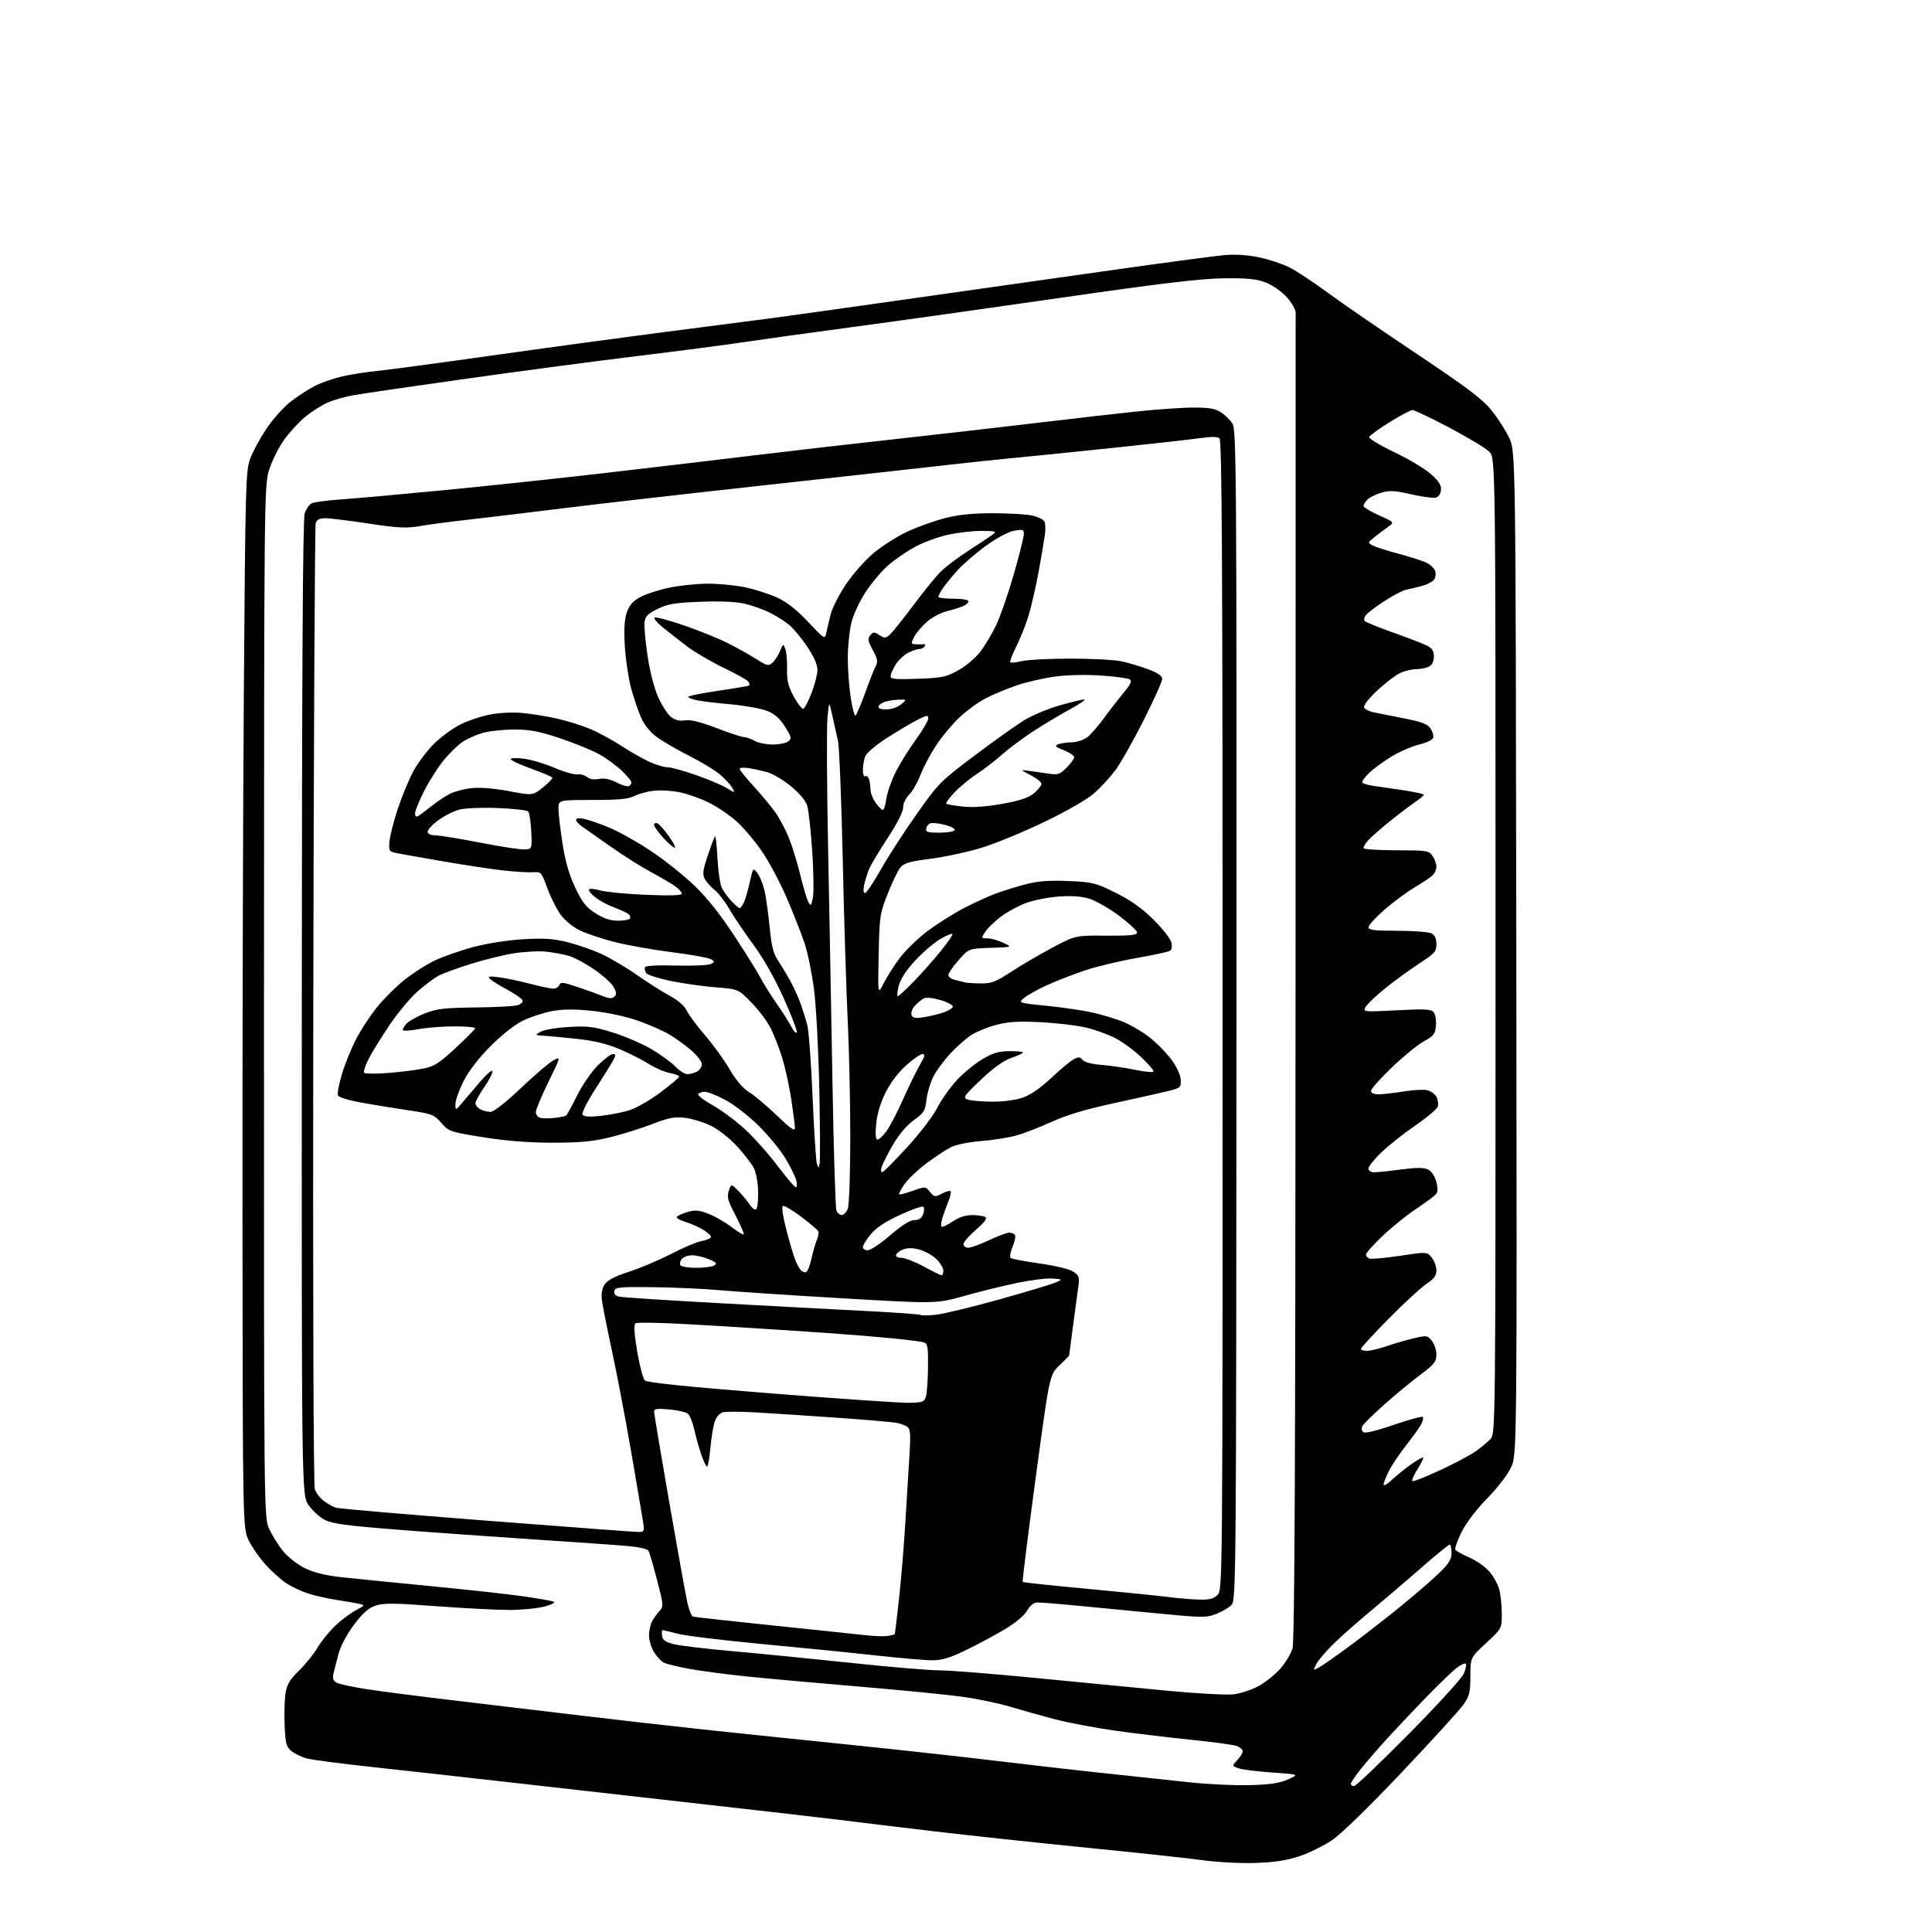 <?xml version="1.0" encoding="UTF-8" standalone="no"?>
<svg 
  version="1.1" 
  xmlns="http://www.w3.org/2000/svg" 
  xmlns:xlink="http://www.w3.org/1999/xlink" 
  xmlns:svg="http://www.w3.org/2000/svg"
  xmlns:rdf="http://www.w3.org/1999/02/22-rdf-syntax-ns#"
  xmlns:cc="http://creativecommons.org/ns#"
  xmlns:dc="http://purl.org/dc/elements/1.1/"
  viewBox="0 0 768 768"
  width="768"
  height="768"
>
<style>svg {background-color: white; }</style>"
<path stroke="none" fill="black" fill-rule="evenodd" d="M499.00,740.55C493.23,740.74 484.00,740.27 478.50,739.51C473.00,738.74 452.30,736.51 432.50,734.54C412.70,732.57 385.02,729.60 371.00,727.94C356.98,726.27 340.10,724.24 333.50,723.41C326.90,722.59 303.73,719.92 282.00,717.48C260.27,715.05 226.53,711.23 207.00,709.00C187.47,706.78 161.15,703.84 148.50,702.48C135.85,701.12 123.85,699.54 121.83,698.98C119.81,698.41 117.12,697.11 115.84,696.07C113.83,694.45 113.47,693.12 113.15,686.06C112.95,681.58 113.10,675.85 113.48,673.31C114.03,669.60 115.08,667.81 118.86,664.10C121.44,661.57 124.75,657.48 126.20,655.00C127.65,652.52 130.79,648.63 133.17,646.35C135.55,644.06 139.25,641.27 141.39,640.15C145.05,638.22 145.14,638.08 142.89,637.56C141.57,637.26 137.44,636.55 133.71,635.98C129.97,635.41 124.83,634.24 122.28,633.37C119.73,632.51 116.04,630.78 114.07,629.54C112.11,628.29 108.45,625.07 105.95,622.39C103.45,619.70 100.30,615.25 98.95,612.50C96.50,607.50 96.50,607.50 96.39,487.00C96.33,420.73 96.57,326.23 96.92,277.00C97.51,193.70 97.69,187.15 99.39,182.50C100.39,179.75 103.25,174.43 105.74,170.67C108.22,166.92 112.54,162.04 115.32,159.84C118.10,157.64 122.54,154.75 125.18,153.41C127.82,152.07 132.80,150.35 136.24,149.58C139.68,148.81 145.65,147.88 149.50,147.51C153.35,147.14 173.82,144.39 195.00,141.40C216.18,138.41 247.68,134.13 265.00,131.89C282.32,129.64 301.00,127.22 306.50,126.51C312.00,125.79 334.05,122.71 355.50,119.65C376.95,116.60 413.62,111.39 437.00,108.08C460.38,104.76 482.65,101.78 486.50,101.43C491.17,101.02 495.87,101.32 500.63,102.33C504.55,103.16 509.95,104.96 512.63,106.32C515.31,107.68 522.23,112.26 528.00,116.50C533.77,120.73 549.68,131.66 563.34,140.77C582.87,153.81 589.15,158.54 592.74,162.92C595.25,165.99 598.47,170.97 599.90,174.00C602.50,179.50 602.50,179.50 602.76,378.89C603.02,578.28 603.02,578.28 600.62,583.39C599.26,586.27 595.14,591.62 591.17,595.65C587.00,599.88 582.87,605.30 581.03,608.94C579.33,612.32 578.20,615.51 578.52,616.04C578.85,616.56 581.34,617.95 584.06,619.12C586.79,620.29 590.34,622.76 591.95,624.60C593.57,626.44 595.36,629.65 595.94,631.72C596.52,633.80 596.99,638.17 596.99,641.44C597.00,647.37 597.00,647.37 590.75,653.15C584.50,658.94 584.50,658.94 584.50,666.30C584.50,672.71 584.14,674.17 581.76,677.58C580.25,679.74 569.22,691.85 557.24,704.50C544.09,718.39 533.09,729.10 529.47,731.53C526.17,733.75 520.33,736.61 516.49,737.89C511.44,739.56 506.58,740.31 499.00,740.55zM496.50,709.62C504.91,709.41 508.56,708.87 512.00,707.34C516.50,705.34 516.50,705.34 505.62,704.59C499.63,704.18 493.60,703.42 492.22,702.89C489.71,701.94 489.71,701.94 491.85,699.65C493.03,698.40 494.00,696.83 494.00,696.16C494.00,695.50 492.96,694.56 491.69,694.07C490.42,693.59 482.21,692.47 473.44,691.58C464.67,690.69 450.98,689.04 443.00,687.92C435.02,686.79 424.23,684.74 419.00,683.35C413.77,681.96 405.89,679.75 401.47,678.42C397.05,677.10 388.64,675.34 382.77,674.51C376.90,673.69 358.69,671.89 342.30,670.51C325.91,669.13 305.75,667.32 297.50,666.48C289.25,665.64 278.70,664.26 274.06,663.41C269.41,662.56 264.78,661.41 263.75,660.87C262.73,660.32 261.02,658.44 259.95,656.69C258.88,654.93 258.01,652.01 258.00,650.18C258.00,648.36 258.51,645.89 259.12,644.68C259.74,643.48 261.07,641.60 262.07,640.49C263.84,638.54 263.81,638.17 261.17,627.99C259.67,622.22 258.13,617.00 257.74,616.38C257.36,615.77 254.00,614.98 250.27,614.63C246.55,614.28 229.55,613.08 212.50,611.96C195.45,610.84 170.54,609.06 157.14,608.00C137.96,606.49 132.01,605.68 129.14,604.20C127.14,603.17 124.24,600.54 122.70,598.36C119.90,594.40 119.90,594.40 119.97,400.78C120.02,264.64 120.37,206.25 121.13,204.06C121.72,202.35 122.95,200.57 123.86,200.09C124.76,199.61 130.00,198.90 135.50,198.53C141.00,198.15 159.22,196.52 176.00,194.90C192.78,193.28 222.03,190.17 241.00,187.97C259.98,185.78 286.52,182.63 300.00,180.99C313.48,179.35 338.68,176.44 356.00,174.54C373.32,172.63 398.75,169.72 412.50,168.07C426.25,166.42 444.12,164.38 452.22,163.54C460.32,162.69 470.44,162.00 474.72,162.01C480.66,162.01 483.18,162.46 485.36,163.90C486.93,164.93 488.98,166.94 489.91,168.36C491.49,170.77 491.60,186.58 491.51,403.41C491.42,627.23 491.35,635.96 489.59,637.91C488.58,639.02 485.81,640.67 483.44,641.58C479.39,643.12 477.84,643.10 457.81,641.13C446.09,639.98 431.58,638.58 425.58,638.02C419.57,637.46 413.65,637.00 412.43,637.00C410.97,637.00 409.53,638.14 408.25,640.29C407.08,642.29 403.52,645.24 399.23,647.79C395.34,650.10 388.43,653.80 383.88,656.00C377.56,659.06 374.41,660.00 370.55,659.99C367.77,659.99 357.62,659.11 348.00,658.04C338.38,656.98 318.03,654.94 302.80,653.51C287.56,652.08 272.58,650.26 269.50,649.46C266.42,648.66 263.67,648.00 263.38,648.00C263.10,648.00 263.00,649.01 263.18,650.25C263.43,651.99 264.51,652.75 268.00,653.61C270.48,654.22 281.05,655.47 291.50,656.40C301.95,657.32 323.07,659.41 338.43,661.04C353.79,662.67 369.62,664.00 373.61,664.00C377.60,664.00 394.73,665.36 411.68,667.02C428.63,668.68 452.18,670.97 464.00,672.09C475.97,673.24 487.71,673.86 490.49,673.51C493.23,673.16 497.66,671.68 500.34,670.22C503.02,668.76 506.88,665.67 508.93,663.34C510.97,661.02 513.16,657.40 513.79,655.31C514.63,652.50 514.95,582.29 515.00,389.00C515.05,244.62 515.06,125.49 515.04,124.25C515.02,123.02 513.40,120.23 511.44,118.06C509.45,115.86 505.80,113.32 503.19,112.31C499.51,110.89 495.91,110.53 486.50,110.63C477.37,110.73 461.96,112.57 422.00,118.33C393.12,122.50 355.77,127.75 339.00,129.99C322.23,132.24 302.65,134.96 295.50,136.03C288.35,137.11 269.45,139.58 253.50,141.51C237.55,143.45 206.95,147.51 185.50,150.53C164.05,153.55 143.80,156.51 140.50,157.10C137.20,157.68 132.57,159.01 130.22,160.04C127.87,161.07 123.90,163.59 121.40,165.64C118.90,167.69 115.07,171.84 112.91,174.87C110.74,177.90 108.07,183.28 106.97,186.82C105.01,193.17 104.98,196.46 104.94,398.13C104.91,603.00 104.91,603.00 106.97,607.67C108.11,610.24 110.61,614.26 112.53,616.60C114.50,619.00 118.31,621.98 121.26,623.41C124.84,625.14 129.52,626.28 136.00,626.99C141.22,627.56 157.20,629.15 171.50,630.54C185.80,631.92 202.22,633.73 208.00,634.56C213.78,635.39 219.18,636.34 220.00,636.66C220.91,637.02 219.53,637.79 216.50,638.61C213.75,639.35 207.45,639.97 202.50,639.98C197.55,639.99 184.45,639.31 173.38,638.48C156.92,637.24 152.56,637.20 149.39,638.23C146.52,639.18 144.31,641.11 140.78,645.78C138.00,649.46 135.44,654.23 134.61,657.28C133.82,660.15 132.91,663.72 132.58,665.21C132.13,667.23 132.46,668.17 133.84,668.92C134.87,669.46 140.16,670.60 145.60,671.45C151.05,672.30 166.75,674.32 180.50,675.95C194.25,677.58 216.75,680.26 230.50,681.91C244.25,683.56 266.30,686.07 279.50,687.49C292.70,688.90 318.80,691.62 337.50,693.53C356.20,695.44 382.52,698.34 396.00,699.97C409.48,701.60 429.27,703.86 440.00,704.98C450.73,706.11 465.35,707.67 472.50,708.46C479.65,709.25 490.45,709.77 496.50,709.62zM538.25,710.01C538.94,710.02 548.74,700.68 560.04,689.26C571.48,677.69 581.17,667.05 581.92,665.22C582.66,663.41 583.01,661.68 582.69,661.36C582.37,661.04 580.85,661.70 579.31,662.83C577.76,663.95 572.63,668.84 567.90,673.69C563.17,678.53 556.01,686.09 551.99,690.48C547.97,694.87 542.95,700.65 540.84,703.32C538.73,705.99 537.00,708.59 537.00,709.09C537.00,709.59 537.56,710.01 538.25,710.01zM524.19,662.91C525.46,662.24 530.77,658.54 536.00,654.69C541.23,650.84 550.23,643.86 556.00,639.19C561.77,634.51 568.86,628.41 571.75,625.63C575.99,621.54 577.00,619.94 577.00,617.28C577.00,615.48 576.66,614.00 576.25,614.00C575.84,614.00 570.55,618.34 564.50,623.64C558.45,628.93 549.67,636.42 545.00,640.29C540.33,644.15 533.88,649.82 530.67,652.90C527.47,655.98 524.18,659.77 523.36,661.32C521.89,664.11 521.90,664.12 524.19,662.91zM353.00,650.30C354.37,650.05 355.57,649.76 355.66,649.67C355.76,649.58 356.53,643.20 357.38,635.50C358.24,627.80 359.40,613.62 359.96,604.00C360.53,594.38 361.25,582.42 361.58,577.44C362.02,570.54 361.84,568.12 360.83,567.30C360.10,566.71 358.15,565.96 356.50,565.63C354.85,565.29 344.05,564.36 332.50,563.56C320.95,562.75 306.49,561.80 300.36,561.45C294.23,561.09 288.31,561.09 287.19,561.44C286.08,561.79 284.70,563.43 284.12,565.08C283.55,566.73 282.77,571.44 282.40,575.54C282.03,579.64 281.43,583.00 281.06,583.00C280.69,583.00 279.67,580.86 278.77,578.25C277.88,575.64 276.63,571.16 275.99,568.30C275.35,565.44 274.21,562.59 273.45,561.96C272.69,561.33 269.36,560.57 266.04,560.27C261.29,559.84 260.00,560.02 260.00,561.11C260.01,561.88 262.71,578.02 266.01,597.00C269.32,615.98 272.55,633.91 273.19,636.85C273.84,639.79 274.84,642.38 275.43,642.59C276.02,642.81 290.00,644.37 306.50,646.07C323.00,647.78 339.65,649.53 343.50,649.97C347.35,650.41 351.62,650.56 353.00,650.30zM476.75,635.87C480.78,635.97 482.46,635.54 484.00,634.00C485.99,632.01 486.00,630.67 486.00,403.62C486.00,222.12 485.74,175.04 484.75,174.24C483.94,173.58 481.37,173.54 477.50,174.11C474.20,174.59 458.68,176.34 443.00,177.98C427.32,179.63 409.55,181.43 403.50,181.99C397.45,182.55 384.62,183.91 375.00,185.01C365.38,186.11 332.75,189.73 302.50,193.05C272.25,196.37 236.93,200.41 224.00,202.03C211.07,203.64 194.43,205.64 187.00,206.48C179.57,207.31 170.57,208.50 167.00,209.11C161.50,210.06 158.35,209.91 146.50,208.11C138.80,206.95 131.07,206.00 129.32,206.00C127.00,206.00 125.96,206.55 125.49,208.02C125.14,209.14 124.71,295.39 124.54,399.71C124.35,514.60 124.60,590.41 125.16,592.03C125.67,593.49 127.31,595.60 128.81,596.70C130.31,597.81 132.44,599.01 133.55,599.36C134.65,599.71 161.64,602.02 193.53,604.49C225.41,606.97 252.56,608.99 253.86,609.00C255.95,609.00 256.17,608.63 255.75,605.75C255.49,603.96 253.38,591.48 251.06,578.00C248.74,564.52 245.23,546.08 243.27,537.00C241.31,527.92 239.50,518.81 239.24,516.74C238.95,514.32 239.35,512.11 240.36,510.57C241.45,508.91 244.40,507.37 249.93,505.58C254.33,504.16 261.86,500.97 266.65,498.51C271.44,496.04 276.86,493.74 278.69,493.40C280.52,493.05 282.26,492.38 282.56,491.90C282.86,491.42 281.61,490.12 279.80,489.00C277.98,487.88 274.81,486.45 272.75,485.83C270.69,485.20 269.00,484.32 269.00,483.88C269.00,483.44 270.79,482.55 272.97,481.89C276.31,480.89 277.65,480.98 281.53,482.46C284.06,483.42 288.17,485.77 290.66,487.68C293.16,489.58 295.40,490.94 295.64,490.69C295.88,490.45 294.43,487.10 292.42,483.24C289.33,477.32 288.90,475.79 289.71,473.37C290.66,470.51 290.66,470.51 293.59,473.50C295.20,475.15 297.25,477.62 298.15,479.00C299.05,480.38 300.17,481.12 300.64,480.67C301.11,480.21 301.44,477.03 301.37,473.60C301.30,470.12 300.54,466.01 299.66,464.30C298.79,462.62 295.78,458.73 292.98,455.67C290.06,452.48 285.63,448.99 282.63,447.52C279.74,446.11 275.10,444.68 272.32,444.35C268.13,443.86 265.86,444.29 259.09,446.91C254.59,448.64 247.00,451.00 242.21,452.16C235.48,453.78 230.32,454.25 219.50,454.24C210.01,454.23 201.15,453.53 192.00,452.06C178.90,449.96 178.41,449.79 175.44,446.37C172.58,443.09 171.74,442.75 162.94,441.45C157.75,440.69 149.30,439.31 144.17,438.40C138.53,437.39 134.63,436.20 134.32,435.38C134.03,434.64 134.78,430.76 135.99,426.76C137.20,422.77 139.74,416.52 141.65,412.88C143.55,409.25 147.23,403.63 149.83,400.41C152.42,397.19 157.24,392.38 160.52,389.72C163.81,387.07 169.20,383.58 172.50,381.97C175.80,380.36 182.78,377.90 188.00,376.50C193.64,375.00 201.77,373.72 208.00,373.36C216.23,372.88 220.01,373.13 225.50,374.50C229.35,375.46 235.35,377.53 238.83,379.10C242.32,380.67 248.70,384.43 253.03,387.46C257.35,390.49 263.28,394.25 266.19,395.82C269.56,397.63 272.05,399.80 273.00,401.77C273.82,403.47 277.09,407.87 280.26,411.53C283.43,415.20 287.82,421.26 290.01,425.01C292.61,429.47 295.29,432.62 297.74,434.11C299.81,435.37 304.76,439.53 308.75,443.36C314.13,448.54 316.00,449.84 315.99,448.42C315.99,447.36 315.34,442.23 314.55,437.00C313.76,431.77 312.13,424.35 310.94,420.50C309.75,416.65 307.67,411.33 306.33,408.67C304.98,406.01 301.55,401.44 298.69,398.51C293.50,393.19 293.50,393.19 284.50,392.48C279.55,392.09 271.49,390.95 266.59,389.94C261.69,388.93 257.31,387.52 256.86,386.80C256.40,386.09 256.18,385.05 256.37,384.50C256.57,383.88 261.34,383.62 268.81,383.82C275.47,384.00 281.69,383.71 282.62,383.19C284.19,382.31 284.17,382.16 282.41,381.23C281.36,380.67 274.43,379.44 267.00,378.50C259.57,377.56 249.36,375.74 244.29,374.46C239.23,373.18 232.93,371.06 230.29,369.75C227.50,368.35 224.33,365.69 222.69,363.37C221.15,361.17 218.82,356.48 217.53,352.94C215.24,346.67 215.09,346.51 211.84,346.73C210.00,346.86 204.68,346.54 200.00,346.01C195.32,345.48 184.75,343.89 176.50,342.46C168.25,341.04 159.93,339.56 158.00,339.19C154.63,338.52 154.51,338.36 154.83,334.50C155.00,332.30 156.49,326.47 158.12,321.55C159.76,316.63 162.49,309.98 164.19,306.79C165.90,303.59 169.51,298.72 172.23,295.96C174.94,293.20 179.75,289.64 182.90,288.05C186.06,286.46 191.53,284.62 195.07,283.98C198.77,283.30 204.26,283.07 208.00,283.45C211.57,283.81 217.65,284.80 221.50,285.67C225.35,286.53 231.18,288.35 234.45,289.71C237.73,291.08 243.35,294.12 246.95,296.46C250.55,298.81 255.61,301.69 258.20,302.87C260.78,304.04 264.00,305.00 265.37,305.00C266.73,305.00 271.81,306.39 276.67,308.10C281.53,309.80 287.02,312.12 288.87,313.25C292.21,315.30 292.23,315.30 291.16,313.29C290.56,312.18 288.46,309.85 286.48,308.12C284.51,306.38 278.98,302.99 274.20,300.58C269.41,298.17 263.56,294.78 261.19,293.05C258.43,291.03 256.15,288.23 254.82,285.20C253.68,282.62 251.90,277.36 250.86,273.53C249.83,269.70 248.72,262.28 248.39,257.03C247.98,250.30 248.20,246.33 249.15,243.52C250.15,240.57 251.53,238.97 254.50,237.35C256.70,236.14 261.97,234.45 266.21,233.58C270.45,232.71 277.42,232.01 281.71,232.02C285.99,232.03 292.58,232.69 296.33,233.48C300.09,234.28 305.72,236.09 308.83,237.50C312.77,239.29 316.55,242.25 321.20,247.18C327.89,254.27 327.89,254.27 328.50,251.39C328.84,249.80 329.62,246.50 330.24,244.06C330.86,241.62 333.58,236.31 336.29,232.26C339.00,228.21 343.98,222.59 347.36,219.77C350.74,216.96 356.79,213.13 360.80,211.27C364.82,209.41 371.53,207.02 375.71,205.95C381.14,204.56 386.63,204.01 394.91,204.02C401.28,204.04 408.25,204.45 410.40,204.95C412.54,205.45 414.66,206.45 415.11,207.18C415.57,207.90 415.69,210.30 415.38,212.50C415.07,214.70 413.94,221.36 412.86,227.30C411.79,233.23 409.98,241.11 408.84,244.80C407.70,248.48 405.49,254.03 403.93,257.13C402.37,260.23 401.32,262.99 401.60,263.26C401.87,263.54 403.99,263.33 406.30,262.79C408.61,262.25 417.25,261.81 425.50,261.81C433.75,261.81 442.77,262.27 445.53,262.83C448.30,263.40 453.14,264.83 456.28,266.00C460.26,267.49 462.00,268.68 462.00,269.90C462.00,270.87 458.69,278.23 454.64,286.25C450.59,294.28 445.61,303.12 443.58,305.90C441.54,308.67 437.76,312.82 435.19,315.12C432.32,317.68 424.67,322.12 415.50,326.56C407.25,330.55 396.00,335.20 390.49,336.91C384.98,338.61 375.80,340.61 370.07,341.35C361.53,342.45 359.35,343.09 357.89,344.89C356.91,346.09 354.65,350.77 352.87,355.29C349.76,363.14 349.60,364.20 349.28,379.50C348.94,395.50 348.94,395.50 351.29,390.83C352.59,388.26 355.50,383.70 357.76,380.70C360.02,377.71 364.94,372.95 368.69,370.13C372.43,367.31 378.88,363.24 383.00,361.08C387.12,358.92 392.98,356.25 396.00,355.14C399.02,354.03 404.43,352.37 408.00,351.45C412.76,350.23 417.24,349.91 424.75,350.23C434.35,350.64 435.53,350.94 443.46,354.87C449.40,357.81 453.87,360.98 458.43,365.47C462.00,368.99 465.23,373.07 465.60,374.54C466.02,376.23 465.82,377.49 465.04,377.97C464.37,378.39 458.32,379.69 451.59,380.87C444.87,382.04 435.57,384.29 430.93,385.87C426.30,387.44 419.57,390.07 416.00,391.71C412.43,393.36 408.42,395.60 407.09,396.69C404.68,398.67 404.68,398.67 416.38,399.86C422.81,400.51 431.00,401.73 434.58,402.56C438.16,403.39 443.43,404.99 446.29,406.11C449.16,407.24 453.87,409.98 456.76,412.21C459.65,414.44 463.64,418.46 465.62,421.16C467.78,424.10 469.27,427.33 469.36,429.25C469.49,432.27 469.25,432.50 464.50,433.68C461.75,434.36 452.10,436.52 443.06,438.48C431.63,440.95 424.00,443.23 418.06,445.94C413.35,448.09 407.02,450.54 404.00,451.38C400.98,452.22 394.68,453.21 390.00,453.58C385.13,453.97 379.99,455.02 377.97,456.04C376.04,457.01 371.63,459.93 368.18,462.52C364.73,465.12 360.82,468.84 359.48,470.81C358.15,472.78 357.22,474.56 357.43,474.77C357.64,474.98 360.07,474.35 362.83,473.37C367.82,471.59 367.85,471.60 369.67,473.80C371.39,475.88 371.67,475.93 374.40,474.49C375.99,473.65 377.55,473.21 377.85,473.52C378.16,473.83 377.83,475.52 377.11,477.29C376.40,479.05 375.33,481.96 374.74,483.75C374.15,485.54 373.93,487.26 374.25,487.59C374.58,487.91 376.56,487.01 378.65,485.59C381.21,483.85 383.79,483.01 386.48,483.02C388.69,483.02 391.04,483.38 391.71,483.80C392.53,484.32 391.33,485.93 387.96,488.84C385.23,491.19 383.00,493.76 383.00,494.56C383.00,495.35 383.86,496.00 384.91,496.00C385.96,496.00 389.67,494.65 393.16,493.00C396.65,491.35 400.26,490.00 401.19,490.00C402.12,490.00 403.15,490.43 403.47,490.96C403.80,491.48 403.36,493.59 402.51,495.63C401.65,497.68 401.30,499.67 401.73,500.05C402.15,500.44 407.33,501.42 413.23,502.25C419.40,503.11 425.09,504.48 426.60,505.48C428.95,507.01 429.17,507.66 428.66,511.35C428.35,513.63 427.40,520.67 426.55,527.00C425.71,533.33 425.01,538.63 425.01,538.79C425.00,538.95 423.25,540.75 421.11,542.79C417.23,546.50 417.23,546.50 411.69,587.49C408.65,610.04 406.32,628.65 406.52,628.85C406.72,629.06 418.28,630.28 432.19,631.58C446.11,632.88 460.65,634.35 464.50,634.85C468.35,635.34 473.86,635.80 476.75,635.87zM553.25,588.32C555.04,586.63 558.48,583.84 560.91,582.12C563.34,580.40 565.50,579.17 565.73,579.40C565.96,579.63 564.95,581.70 563.50,584.00C562.05,586.30 561.11,588.44 561.41,588.75C561.72,589.05 566.57,587.17 572.19,584.56C577.81,581.95 584.23,578.56 586.45,577.02C588.68,575.49 591.40,573.23 592.50,572.01C594.49,569.81 594.50,568.38 594.50,375.92C594.50,182.05 594.50,182.05 592.00,179.55C590.62,178.17 583.51,173.89 576.19,170.02C568.87,166.16 562.27,163.00 561.52,163.00C560.77,163.00 556.66,165.17 552.39,167.82C548.12,170.47 544.46,173.13 544.26,173.72C544.06,174.31 548.58,177.03 554.30,179.77C560.02,182.50 566.59,186.44 568.90,188.53C572.10,191.42 573.03,192.94 572.80,194.90C572.61,196.53 571.78,197.62 570.54,197.86C569.46,198.06 565.07,197.43 560.80,196.45C554.35,194.98 552.34,194.88 549.05,195.87C546.87,196.52 544.39,197.75 543.54,198.60C542.70,199.45 542.00,200.58 542.00,201.12C542.00,201.65 544.79,203.34 548.19,204.86C554.38,207.62 554.38,207.62 551.62,209.56C550.10,210.63 547.68,212.45 546.24,213.61C543.67,215.69 543.66,215.75 545.66,216.82C546.78,217.42 551.20,218.85 555.47,219.99C559.75,221.14 564.72,222.69 566.53,223.45C568.33,224.20 570.11,225.78 570.49,226.96C570.87,228.16 570.64,229.73 569.96,230.54C569.30,231.34 567.13,232.42 565.13,232.95C563.13,233.48 560.38,234.14 559.00,234.42C557.62,234.69 553.78,236.69 550.47,238.85C547.15,241.01 543.81,243.52 543.06,244.43C542.25,245.41 542.06,246.43 542.59,246.94C543.09,247.40 548.23,249.47 554.00,251.52C559.77,253.57 565.74,255.88 567.25,256.65C569.31,257.70 570.00,258.79 570.00,260.99C570.00,262.87 569.30,264.30 568.07,264.96C567.00,265.53 564.71,266.00 562.97,266.00C561.23,266.00 558.33,266.70 556.52,267.56C554.72,268.41 550.66,271.52 547.50,274.45C544.35,277.39 541.97,280.40 542.21,281.13C542.45,281.86 544.19,282.78 546.08,283.16C547.96,283.54 553.48,284.64 558.34,285.61C565.36,286.99 567.50,287.83 568.70,289.67C569.54,290.94 569.98,292.61 569.69,293.37C569.39,294.14 566.89,295.31 564.12,295.97C561.35,296.64 556.48,298.74 553.29,300.65C550.11,302.57 546.06,305.52 544.29,307.22C542.52,308.92 541.29,310.66 541.54,311.07C541.80,311.49 543.70,312.06 545.76,312.36C547.81,312.65 553.21,313.44 557.75,314.12C562.29,314.80 566.00,315.62 565.99,315.93C565.99,316.24 564.33,317.62 562.32,319.00C560.30,320.38 555.69,323.89 552.07,326.81C548.46,329.73 544.71,333.05 543.75,334.17C542.79,335.30 542.00,336.62 542.00,337.11C542.00,337.60 547.82,338.00 554.94,338.00C567.18,338.00 567.97,338.12 569.44,340.22C570.30,341.44 571.00,343.40 571.00,344.57C571.00,345.73 570.21,347.36 569.25,348.18C568.29,349.00 565.02,351.15 562.00,352.96C558.98,354.77 553.69,358.71 550.25,361.71C546.81,364.71 544.00,367.81 544.00,368.58C544.00,369.72 546.26,370.00 555.57,370.00C561.93,370.00 568.00,370.47 569.07,371.04C570.37,371.73 571.00,373.13 571.00,375.32C571.00,378.24 570.30,379.03 564.25,382.95C560.54,385.36 554.44,389.80 550.70,392.81C546.97,395.83 543.43,399.20 542.84,400.30C541.78,402.27 541.97,402.29 555.22,401.61C566.47,401.02 568.88,401.15 569.90,402.38C570.58,403.20 570.99,405.57 570.81,407.67C570.54,411.02 569.96,411.77 566.01,413.94C563.54,415.30 557.81,419.98 553.26,424.34C548.72,428.71 545.00,432.89 545.00,433.64C545.00,434.49 546.14,435.00 548.06,435.00C549.74,435.00 554.20,434.49 557.97,433.87C561.73,433.25 565.97,433.03 567.38,433.38C568.79,433.73 570.43,434.94 571.03,436.05C571.62,437.16 571.86,438.88 571.54,439.87C571.23,440.85 567.27,444.20 562.74,447.31C558.21,450.42 552.14,455.22 549.25,457.97C546.36,460.72 544.00,463.65 544.00,464.49C544.00,465.41 544.92,466.00 546.34,466.00C547.63,466.00 552.40,465.50 556.95,464.89C562.81,464.10 565.89,464.08 567.55,464.84C568.99,465.50 570.27,467.32 570.91,469.63C571.64,472.28 571.62,473.75 570.84,474.69C570.23,475.42 566.69,478.05 562.96,480.53C559.23,483.01 553.21,487.86 549.59,491.31C545.96,494.76 543.00,498.08 543.00,498.68C543.00,499.29 543.60,500.02 544.34,500.30C545.08,500.59 550.54,500.09 556.47,499.21C567.25,497.59 567.25,497.59 569.13,499.91C570.16,501.18 571.00,503.46 571.00,504.98C571.00,507.08 570.06,508.35 567.08,510.33C564.92,511.76 558.17,517.97 552.08,524.14C545.99,530.32 541.00,535.73 541.00,536.18C541.00,536.63 542.05,537.00 543.34,537.00C544.63,537.00 548.12,536.17 551.09,535.15C554.07,534.13 558.94,532.72 561.93,532.01C567.12,530.77 567.43,530.81 569.18,532.97C570.18,534.21 571.00,536.68 571.00,538.47C571.00,541.32 570.16,542.35 564.25,546.77C560.54,549.55 554.12,554.85 550.00,558.57C545.88,562.28 542.12,565.96 541.65,566.75C541.15,567.60 541.22,568.62 541.81,569.21C542.50,569.90 546.39,569.01 553.91,566.44C560.00,564.36 565.25,562.92 565.58,563.24C565.90,563.56 565.61,564.88 564.94,566.16C564.26,567.45 561.59,571.20 558.99,574.50C556.39,577.80 553.31,582.39 552.13,584.71C550.96,587.03 550.00,589.48 550.00,590.16C550.00,590.84 551.46,590.01 553.25,588.32zM361.46,557.64C366.91,557.51 367.48,557.29 368.11,555.00C368.49,553.62 368.85,548.37 368.90,543.32C368.99,535.39 368.76,534.06 367.25,533.61C366.29,533.33 361.00,532.64 355.50,532.08C350.00,531.53 338.75,530.59 330.50,530.00C322.25,529.40 301.55,528.07 284.50,527.02C264.74,525.82 253.15,525.47 252.53,526.09C251.90,526.70 252.17,530.65 253.30,537.26C254.26,542.88 255.62,548.04 256.32,548.74C257.19,549.62 272.77,551.22 306.54,553.90C333.47,556.03 358.18,557.71 361.46,557.64zM372.00,522.64C375.02,522.32 386.27,519.61 397.00,516.61C407.73,513.61 417.85,510.57 419.50,509.86C422.50,508.56 422.50,508.56 418.41,508.23C416.16,508.05 409.86,508.83 404.41,509.96C398.96,511.09 389.47,513.42 383.33,515.15C372.16,518.28 372.16,518.28 334.83,516.09C314.30,514.89 292.32,513.44 286.00,512.87C279.68,512.30 267.76,511.76 259.53,511.67C246.10,511.52 244.52,511.68 244.21,513.21C243.98,514.34 244.66,515.11 246.18,515.45C247.46,515.73 264.70,516.86 284.50,517.95C304.30,519.05 330.62,520.45 343.00,521.08C355.38,521.71 365.73,522.44 366.00,522.71C366.27,522.99 368.98,522.95 372.00,522.64zM374.25,506.94C374.66,506.97 375.00,506.16 375.00,505.14C375.00,504.11 373.81,502.09 372.36,500.64C370.91,499.18 367.96,497.47 365.81,496.82C363.23,496.05 361.00,495.97 359.28,496.58C357.84,497.08 356.48,498.06 356.25,498.75C355.99,499.53 356.78,500.00 358.33,500.00C359.71,500.00 363.68,501.55 367.17,503.44C370.65,505.33 373.84,506.90 374.25,506.94zM320.39,505.70C321.00,505.50 321.96,503.12 322.55,500.42C323.13,497.71 324.08,494.38 324.67,493.00C325.26,491.62 325.55,490.05 325.31,489.50C325.08,488.95 322.00,486.33 318.48,483.67C314.96,481.01 311.67,479.09 311.17,479.40C310.66,479.71 311.26,483.80 312.55,488.73C313.81,493.55 315.35,498.84 315.98,500.47C316.60,502.10 317.61,504.03 318.21,504.75C318.81,505.47 319.79,505.90 320.39,505.70zM276.81,503.98C279.94,503.98 283.17,503.55 283.98,503.03C285.16,502.29 284.69,501.77 281.77,500.55C279.73,499.70 276.75,499.00 275.15,499.00C273.55,499.00 271.70,499.66 271.04,500.46C270.37,501.26 270.12,502.38 270.47,502.96C270.83,503.53 273.68,503.99 276.81,503.98zM344.97,497.00C346.06,497.00 350.09,494.30 353.92,491.00C358.56,487.01 361.76,485.00 363.48,485.00C365.24,485.00 366.34,484.28 366.93,482.75C367.40,481.51 367.47,480.15 367.08,479.73C366.68,479.31 362.51,480.74 357.81,482.91C351.92,485.64 348.28,488.04 346.13,490.66C344.41,492.75 343.00,495.03 343.00,495.73C343.00,496.43 343.89,497.00 344.97,497.00zM334.63,483.00C335.41,483.00 336.49,481.85 337.02,480.43C337.57,479.01 338.00,466.41 338.00,452.07C338.00,437.88 337.54,417.10 336.99,405.88C336.43,394.67 335.54,365.93 335.01,342.00C334.48,318.07 333.63,296.70 333.11,294.50C332.60,292.30 331.59,287.80 330.87,284.50C329.56,278.50 329.56,278.50 328.92,285.50C328.58,289.35 328.69,312.52 329.18,337.00C329.66,361.48 330.45,403.55 330.92,430.50C331.39,457.45 332.10,480.29 332.50,481.25C332.89,482.21 333.85,483.00 334.63,483.00zM316.36,471.98C316.83,471.99 316.91,470.76 316.53,469.25C316.15,467.74 314.22,463.80 312.24,460.50C310.26,457.20 305.46,451.35 301.57,447.50C297.67,443.64 291.74,439.04 288.36,437.25C284.98,435.46 281.30,434.00 280.17,434.00C279.04,434.00 277.86,434.41 277.55,434.91C277.24,435.41 279.81,437.40 283.26,439.33C286.71,441.26 292.47,445.52 296.05,448.81C299.64,452.10 305.48,458.65 309.04,463.37C312.59,468.10 315.89,471.97 316.36,471.98zM350.86,465.87C351.44,465.67 355.88,461.19 360.71,455.92C365.54,450.66 370.85,443.73 372.50,440.52C374.15,437.31 377.59,432.40 380.14,429.60C382.70,426.79 387.26,423.01 390.28,421.19C394.57,418.61 396.92,417.88 400.96,417.85C403.81,417.82 406.36,418.03 406.63,418.30C406.91,418.57 404.96,419.53 402.31,420.42C398.97,421.55 395.21,424.21 390.00,429.14C383.31,435.47 382.71,436.32 384.50,437.05C385.60,437.49 389.91,437.89 394.07,437.93C398.64,437.97 403.55,437.35 406.45,436.36C409.61,435.29 413.52,432.60 417.88,428.51C421.52,425.09 425.55,421.74 426.83,421.07C428.75,420.06 429.37,420.11 430.33,421.33C431.06,422.25 433.96,423.01 438.00,423.33C441.57,423.62 447.55,424.49 451.28,425.28C455.02,426.06 458.27,426.37 458.51,425.98C458.76,425.58 456.57,422.99 453.65,420.23C450.73,417.46 446.02,414.03 443.19,412.59C440.35,411.16 435.22,409.31 431.77,408.48C428.32,407.65 420.32,406.69 414.00,406.35C405.11,405.88 401.09,406.10 396.27,407.34C392.85,408.23 388.35,410.02 386.27,411.34C384.20,412.65 380.40,415.98 377.84,418.72C375.28,421.47 372.22,425.61 371.04,427.93C369.86,430.24 368.62,434.37 368.30,437.11C367.77,441.58 367.26,442.41 363.26,445.28C360.49,447.27 357.36,450.95 355.00,454.99C352.91,458.57 350.88,462.57 350.49,463.87C350.04,465.38 350.18,466.10 350.86,465.87zM325.82,462.50C326.05,461.40 326.00,448.12 325.69,433.00C325.38,417.88 324.45,400.19 323.63,393.70C322.81,387.21 321.13,378.89 319.91,375.20C318.69,371.52 315.51,363.40 312.85,357.17C310.18,350.93 305.68,342.47 302.84,338.37C300.00,334.26 295.48,328.92 292.79,326.50C290.10,324.09 285.21,320.76 281.92,319.12C278.63,317.47 273.38,315.60 270.26,314.95C267.14,314.30 262.45,314.02 259.84,314.33C257.24,314.64 253.76,315.59 252.10,316.45C249.82,317.63 245.85,318.00 235.55,318.00C222.00,318.00 222.00,318.00 222.00,321.46C222.00,323.36 222.72,329.55 223.59,335.21C224.72,342.48 226.21,347.65 228.66,352.82C231.50,358.79 232.99,360.67 236.77,363.07C240.01,365.12 242.66,366.00 245.64,366.00C247.97,366.00 250.13,365.60 250.43,365.11C250.73,364.63 250.42,363.80 249.74,363.29C249.06,362.77 246.47,361.59 244.00,360.67C241.53,359.76 238.15,357.92 236.50,356.59C234.85,355.26 233.80,353.88 234.16,353.52C234.52,353.15 236.54,353.36 238.66,353.98C240.77,354.60 248.91,355.37 256.75,355.70C266.64,356.11 271.00,355.96 271.00,355.21C271.00,354.62 269.76,353.27 268.25,352.20C266.74,351.14 262.41,348.61 258.63,346.58C254.85,344.56 247.65,340.00 242.63,336.47C237.61,332.93 232.49,329.33 231.25,328.47C230.01,327.61 229.00,326.44 229.00,325.87C229.00,325.24 230.24,325.10 232.25,325.52C234.04,325.90 238.55,327.47 242.27,329.02C246.00,330.56 253.43,334.74 258.78,338.30C264.13,341.86 271.94,348.09 276.14,352.14C281.27,357.09 286.54,363.75 292.24,372.50C296.91,379.65 301.52,387.07 302.49,389.00C303.46,390.93 306.22,395.33 308.63,398.79C311.03,402.25 313.74,406.53 314.66,408.29C315.57,410.06 316.50,410.98 316.72,410.34C316.93,409.69 314.57,403.53 311.47,396.65C307.94,388.82 303.41,380.84 299.38,375.38C295.84,370.57 291.57,364.25 289.91,361.34C288.25,358.43 285.62,355.03 284.07,353.78C282.52,352.52 280.74,350.51 280.11,349.30C279.20,347.52 279.44,345.71 281.37,340.00C282.68,336.10 283.97,332.70 284.24,332.43C284.51,332.16 284.94,336.13 285.21,341.26C285.48,346.38 286.27,351.68 286.97,353.03C287.67,354.39 289.40,356.74 290.81,358.25C292.22,359.76 293.67,361.00 294.03,361.00C294.39,361.00 295.15,359.97 295.72,358.72C296.29,357.46 297.34,353.82 298.06,350.63C299.36,344.82 299.36,344.82 301.14,347.16C302.12,348.45 303.41,351.75 304.01,354.50C304.60,357.25 305.49,363.71 305.98,368.85C306.67,376.08 307.42,379.03 309.29,381.85C310.62,383.86 312.82,387.52 314.18,390.00C315.54,392.48 317.38,396.52 318.27,399.00C319.15,401.48 320.35,405.34 320.93,407.59C321.51,409.83 322.45,422.66 323.02,436.09C323.58,449.51 324.34,461.40 324.71,462.50C325.39,464.50 325.39,464.50 325.82,462.50zM348.81,453.00C349.41,453.00 350.99,451.54 352.32,449.75C353.66,447.96 356.65,442.23 358.98,437.00C361.31,431.77 364.34,425.59 365.70,423.25C367.64,419.94 367.86,419.00 366.70,419.00C365.89,419.00 362.93,421.05 360.14,423.57C356.98,426.41 353.89,430.52 351.95,434.46C349.95,438.52 348.63,442.98 348.28,446.89C347.91,450.97 348.08,453.00 348.81,453.00zM220.40,444.39C222.55,444.14 224.61,443.74 224.98,443.51C225.35,443.29 227.31,439.72 229.35,435.60C231.39,431.47 235.11,426.05 237.61,423.55C240.11,421.05 242.81,419.00 243.61,419.00C244.81,419.00 244.86,419.41 243.89,421.25C243.25,422.49 240.04,427.65 236.78,432.72C233.44,437.90 231.15,442.44 231.56,443.09C232.05,443.88 234.23,444.05 238.50,443.61C241.93,443.26 247.02,442.29 249.81,441.46C252.71,440.60 258.15,437.53 262.45,434.31C266.60,431.21 270.00,428.35 270.00,427.95C270.00,427.55 268.31,426.91 266.25,426.53C264.19,426.16 260.48,424.56 258.00,422.98C255.53,421.41 250.29,418.75 246.36,417.08C241.47,415.00 236.25,413.72 229.86,413.02C224.71,412.46 218.70,411.88 216.50,411.75C212.55,411.50 212.53,411.48 214.94,410.11C216.28,409.35 221.32,408.50 226.13,408.23C233.74,407.79 236.04,408.09 243.69,410.47C248.54,411.98 255.46,414.97 259.07,417.11C262.68,419.26 266.93,422.36 268.51,424.01C270.08,425.65 272.22,427.00 273.25,427.00C274.29,427.00 276.00,426.53 277.07,425.96C278.13,425.40 279.00,424.08 279.00,423.04C279.00,422.00 277.09,419.51 274.75,417.49C272.41,415.48 268.49,412.65 266.04,411.20C263.59,409.75 258.02,407.31 253.67,405.77C249.07,404.14 241.60,402.51 235.83,401.88C228.70,401.11 224.16,401.11 219.73,401.89C216.34,402.49 211.08,404.18 208.03,405.65C204.59,407.31 199.65,411.19 194.94,415.93C190.06,420.85 186.25,425.81 184.19,429.93C182.44,433.45 181.01,437.49 181.03,438.91C181.06,441.50 181.06,441.50 183.63,438.50C185.04,436.85 188.26,433.07 190.79,430.09C193.32,427.11 195.56,425.17 195.76,425.77C195.96,426.38 194.52,429.20 192.56,432.05C190.60,434.89 189.00,437.83 189.00,438.58C189.00,439.32 189.87,440.40 190.93,440.96C192.00,441.53 193.81,442.00 194.97,442.00C196.25,442.00 200.99,438.29 207.13,432.48C212.66,427.24 218.48,422.28 220.07,421.46C222.95,419.97 222.95,419.97 217.98,430.15C215.24,435.74 213.00,441.12 213.00,442.09C213.00,443.06 213.79,444.08 214.75,444.35C215.71,444.63 218.26,444.64 220.40,444.39zM154.00,426.55C158.68,426.19 164.94,425.43 167.93,424.84C172.65,423.92 174.38,422.84 181.07,416.64C185.31,412.71 188.83,409.16 188.89,408.75C188.95,408.34 185.26,408.00 180.68,408.00C176.11,408.00 169.77,408.48 166.59,409.07C163.41,409.66 160.55,409.88 160.24,409.57C159.93,409.27 160.49,408.12 161.48,407.03C162.46,405.94 165.80,404.05 168.89,402.84C173.66,400.97 176.67,400.62 189.00,400.48C196.97,400.40 204.54,399.99 205.81,399.58C207.07,399.17 207.95,398.31 207.74,397.67C207.54,397.02 204.81,395.12 201.68,393.44C198.55,391.76 195.43,389.81 194.74,389.11C193.74,388.08 194.46,387.96 198.50,388.50C201.25,388.86 206.77,390.03 210.76,391.08C214.75,392.14 218.87,393.00 219.90,393.00C220.94,393.00 222.04,392.35 222.34,391.55C222.81,390.32 223.86,390.42 229.20,392.21C232.66,393.37 237.20,395.00 239.28,395.83C242.20,396.99 243.34,397.06 244.25,396.15C245.17,395.23 245.08,394.34 243.85,392.23C242.97,390.73 239.48,387.60 236.09,385.29C232.70,382.97 228.26,380.59 226.22,379.99C224.17,379.40 220.14,378.64 217.26,378.32C214.38,377.99 208.53,378.28 204.26,378.96C199.99,379.64 192.22,381.56 187.00,383.22C181.78,384.87 176.15,386.92 174.51,387.77C172.86,388.61 169.13,391.37 166.21,393.90C163.29,396.43 158.20,402.51 154.89,407.42C151.57,412.32 147.79,418.45 146.48,421.04C145.16,423.64 144.41,426.08 144.79,426.47C145.18,426.86 149.32,426.90 154.00,426.55zM367.22,404.36C369.58,403.99 373.05,403.16 374.94,402.51C376.84,401.87 378.55,400.84 378.76,400.23C378.96,399.62 376.80,398.42 373.96,397.58C370.68,396.61 368.18,396.37 367.13,396.93C366.22,397.42 364.64,398.74 363.62,399.87C362.59,401.00 362.03,402.62 362.35,403.48C362.82,404.70 363.85,404.89 367.22,404.36zM356.89,396.00C357.26,396.00 360.07,393.41 363.14,390.25C366.20,387.09 371.05,381.64 373.91,378.14C376.77,374.63 378.88,371.54 378.60,371.26C378.32,370.99 376.11,371.92 373.70,373.33C371.28,374.75 366.82,378.58 363.80,381.85C360.18,385.76 357.94,389.20 357.25,391.90C356.68,394.15 356.52,396.00 356.89,396.00zM389.62,390.92C394.11,390.99 395.65,390.41 402.12,386.20C406.18,383.56 413.55,379.25 418.50,376.62C427.50,371.85 427.50,371.85 439.75,371.94C449.32,372.00 452.00,371.73 452.00,370.69C452.00,369.96 448.79,366.97 444.87,364.04C440.95,361.12 435.66,358.08 433.12,357.28C429.97,356.30 426.09,356.01 420.90,356.38C416.72,356.67 410.81,357.85 407.75,358.99C404.69,360.14 400.20,362.59 397.77,364.45C395.33,366.31 392.58,368.99 391.65,370.42C389.98,372.96 389.99,373.00 392.51,373.00C393.91,373.00 396.74,373.79 398.78,374.75C402.50,376.49 402.50,376.49 393.80,376.78C385.10,377.08 385.10,377.08 381.05,381.68C378.82,384.21 377.00,386.88 377.00,387.62C377.00,388.36 378.24,389.23 379.75,389.57C381.26,389.90 382.95,390.33 383.50,390.51C384.05,390.69 386.80,390.88 389.62,390.92zM323.12,357.00C323.53,355.07 323.42,346.75 322.88,338.50C322.33,330.25 321.43,322.03 320.86,320.24C320.23,318.22 317.75,315.28 314.37,312.52C311.36,310.07 307.23,307.60 305.20,307.02C303.16,306.45 299.81,305.70 297.75,305.36C295.69,305.02 294.01,305.14 294.02,305.62C294.03,306.10 296.51,309.20 299.55,312.50C302.58,315.80 306.44,320.45 308.13,322.83C309.82,325.21 312.26,329.75 313.54,332.92C314.83,336.08 316.86,342.69 318.06,347.59C319.26,352.49 320.72,357.40 321.31,358.50C322.29,360.32 322.45,360.19 323.12,357.00zM343.86,355.00C344.42,355.00 347.22,350.84 350.08,345.75C352.95,340.66 359.36,330.73 364.34,323.69C373.11,311.28 373.84,310.54 387.62,300.19C395.44,294.31 404.35,287.98 407.42,286.13C410.49,284.28 416.71,281.70 421.25,280.40C425.79,279.11 430.18,278.04 431.00,278.04C431.82,278.03 429.35,279.75 425.50,281.86C421.65,283.96 415.12,287.86 411.00,290.52C406.88,293.18 401.25,297.36 398.50,299.80C395.75,302.25 391.25,305.72 388.50,307.51C385.75,309.29 381.73,312.60 379.56,314.86C377.40,317.12 375.86,319.20 376.15,319.48C376.43,319.76 379.40,320.28 382.75,320.63C386.77,321.05 392.09,320.68 398.46,319.53C405.57,318.25 408.86,317.15 411.04,315.31C412.67,313.94 414.00,312.28 414.00,311.61C414.00,310.94 412.09,309.40 409.75,308.17C405.50,305.95 405.50,305.95 409.00,306.41C410.93,306.66 414.41,307.16 416.74,307.52C420.55,308.11 421.29,307.87 423.99,305.16C425.65,303.51 427.00,301.63 427.00,301.00C427.00,300.36 425.15,299.11 422.89,298.22C419.49,296.89 419.10,296.48 420.64,295.87C421.66,295.47 424.13,295.11 426.12,295.07C428.13,295.03 430.86,294.11 432.29,292.99C433.70,291.88 436.55,288.62 438.64,285.74C440.72,282.86 444.22,278.33 446.42,275.69C449.48,272.00 450.10,270.68 449.08,270.05C448.34,269.59 443.18,268.91 437.61,268.53C431.54,268.12 424.19,268.29 419.30,268.96C414.80,269.58 408.05,271.12 404.31,272.40C400.56,273.67 395.06,275.95 392.08,277.46C389.10,278.97 384.29,282.45 381.39,285.19C378.49,287.93 374.26,293.03 371.99,296.51C369.72,299.99 366.96,305.22 365.86,308.13C364.75,311.05 362.76,314.52 361.42,315.85C360.03,317.24 359.00,319.45 359.00,321.03C359.00,322.72 356.63,327.39 352.85,333.14C349.47,338.29 346.14,343.85 345.46,345.50C344.78,347.15 343.92,349.96 343.53,351.75C343.11,353.74 343.24,355.00 343.86,355.00zM208.50,337.66C211.50,337.50 211.50,337.50 211.18,330.50C211.00,326.65 210.45,323.08 209.94,322.56C209.44,322.05 203.96,321.44 197.76,321.20C191.32,320.96 184.78,321.24 182.48,321.87C180.27,322.46 176.55,324.35 174.23,326.06C171.90,327.77 170.00,329.81 170.00,330.59C170.00,331.50 171.15,332.03 173.25,332.08C175.04,332.12 183.03,333.43 191.00,334.99C198.97,336.55 206.85,337.75 208.50,337.66zM268.21,337.00C267.67,337.00 265.61,335.20 263.62,333.00C261.63,330.80 260.00,328.51 260.00,327.91C260.00,327.32 260.56,327.02 261.24,327.25C261.92,327.47 263.99,329.76 265.83,332.33C267.68,334.90 268.75,337.00 268.21,337.00zM373.37,331.00C376.40,331.00 379.15,330.57 379.47,330.05C379.80,329.52 378.21,328.60 375.95,327.99C373.70,327.38 371.10,327.03 370.19,327.20C369.27,327.38 368.37,328.31 368.19,329.26C367.90,330.74 368.67,331.00 373.37,331.00zM166.25,324.38C166.94,323.97 169.30,322.20 171.50,320.45C173.70,318.69 177.01,316.48 178.86,315.54C180.71,314.60 184.64,313.58 187.58,313.28C190.84,312.94 196.63,313.42 202.36,314.50C211.78,316.27 211.78,316.27 215.86,312.99C218.10,311.19 219.77,309.43 219.56,309.09C219.35,308.75 215.53,307.15 211.09,305.53C206.64,303.91 203.00,302.22 203.00,301.76C203.00,301.30 205.36,301.23 208.25,301.59C211.14,301.95 216.57,303.57 220.31,305.18C224.06,306.80 228.16,307.99 229.42,307.83C230.69,307.66 232.46,308.14 233.36,308.89C234.40,309.75 236.13,310.02 238.07,309.64C240.15,309.22 242.39,309.67 245.10,311.05C247.28,312.16 249.50,312.81 250.03,312.48C250.57,312.15 251.00,311.48 251.00,310.99C251.00,310.50 249.34,308.48 247.31,306.51C245.28,304.54 241.32,301.61 238.50,300.00C235.69,298.39 228.63,295.48 222.82,293.54C214.24,290.67 210.74,290.00 204.28,290.00C199.90,290.00 194.18,290.64 191.58,291.43C188.97,292.21 185.41,293.84 183.67,295.05C181.93,296.26 178.70,299.41 176.50,302.05C174.30,304.69 170.81,310.14 168.75,314.16C166.69,318.18 165.00,322.29 165.00,323.29C165.00,324.48 165.44,324.86 166.25,324.38zM350.93,322.00C351.37,322.00 352.00,319.98 352.34,317.51C352.68,315.04 354.35,310.27 356.05,306.90C357.75,303.53 361.36,297.72 364.07,294.00C366.78,290.27 369.00,286.49 369.00,285.59C369.00,284.17 368.46,284.23 364.75,286.12C362.41,287.30 356.98,290.53 352.67,293.29C348.12,296.19 344.45,299.31 343.92,300.71C343.41,302.04 343.00,304.48 343.00,306.12C343.00,307.77 343.40,308.87 343.90,308.56C344.39,308.26 345.06,308.72 345.40,309.59C345.73,310.45 346.00,312.29 346.00,313.68C346.00,315.06 346.93,317.50 348.07,319.10C349.21,320.69 350.49,322.00 350.93,322.00zM307.06,295.96C309.57,295.98 312.37,295.44 313.28,294.75C314.81,293.61 314.71,293.11 312.06,288.89C309.98,285.57 307.99,283.81 304.94,282.59C302.61,281.66 296.15,280.49 290.60,279.99C285.04,279.49 279.03,278.78 277.23,278.41C275.43,278.04 273.77,277.44 273.54,277.07C273.31,276.70 278.61,275.60 285.31,274.62C292.01,273.64 297.65,272.68 297.85,272.49C298.04,272.29 297.88,271.62 297.50,270.99C297.11,270.37 292.68,267.87 287.65,265.45C282.62,263.03 275.98,259.13 272.90,256.78C269.82,254.42 265.54,251.08 263.40,249.34C261.25,247.60 259.80,245.87 260.17,245.50C260.53,245.13 265.71,246.50 271.67,248.53C277.63,250.57 285.50,253.74 289.18,255.59C292.85,257.44 297.99,260.31 300.61,261.97C304.96,264.73 305.51,264.85 307.09,263.42C308.04,262.56 309.39,260.48 310.09,258.79C311.32,255.82 311.38,255.80 312.18,257.96C312.63,259.19 312.95,262.79 312.87,265.97C312.77,270.58 313.32,272.81 315.54,276.91C317.09,279.74 318.80,281.90 319.35,281.72C319.89,281.54 321.37,278.71 322.62,275.44C323.87,272.17 324.92,268.09 324.95,266.36C324.98,264.30 323.61,261.15 320.95,257.16C318.72,253.82 315.50,249.92 313.80,248.49C312.11,247.06 308.64,244.85 306.11,243.58C303.57,242.31 299.08,240.70 296.12,240.01C292.61,239.18 286.50,238.90 278.48,239.21C268.13,239.61 265.45,240.06 261.36,242.09C257.31,244.10 256.45,245.01 256.20,247.56C256.04,249.25 256.59,255.26 257.44,260.91C258.35,266.98 260.07,273.64 261.65,277.15C263.12,280.43 265.39,283.95 266.71,284.98C268.35,286.28 270.08,286.70 272.30,286.35C274.51,286.00 278.39,286.95 284.84,289.42C289.97,291.39 294.92,293.02 295.84,293.04C296.75,293.05 298.62,293.71 300.00,294.50C301.38,295.29 304.55,295.95 307.06,295.96zM340.07,284.46C340.48,284.20 342.21,280.13 343.92,275.41C345.63,270.68 347.53,265.87 348.15,264.73C349.05,263.04 348.82,261.83 346.94,258.40C344.98,254.81 344.83,253.91 345.95,252.55C347.14,251.12 347.52,251.11 349.56,252.45C351.62,253.79 352.04,253.77 353.77,252.22C354.83,251.28 359.02,246.04 363.10,240.58C367.17,235.12 372.07,229.09 374.00,227.18C375.93,225.27 380.88,221.54 385.00,218.89C389.12,216.24 393.40,213.40 394.50,212.58C396.35,211.20 396.01,211.09 390.20,211.04C386.73,211.02 380.66,211.72 376.70,212.60C372.74,213.48 366.79,215.69 363.48,217.52C360.17,219.34 355.40,222.65 352.88,224.88C350.36,227.10 346.36,231.87 344.01,235.49C341.57,239.24 339.14,244.53 338.38,247.78C337.64,250.93 337.02,257.10 337.01,261.50C337.00,265.90 337.51,272.97 338.16,277.21C338.80,281.44 339.67,284.71 340.07,284.46zM352.31,282.00C354.29,282.00 356.79,281.16 358.14,280.03C360.50,278.07 360.50,278.07 357.50,278.13C355.85,278.17 353.41,278.50 352.07,278.88C350.74,279.25 349.46,280.11 349.24,280.78C348.97,281.58 350.01,282.00 352.31,282.00zM364.75,269.83C374.38,269.49 376.06,269.14 380.88,266.49C383.89,264.84 387.76,261.57 389.68,259.07C391.56,256.60 394.41,251.82 396.03,248.44C397.64,245.05 400.77,236.03 402.97,228.39C405.17,220.75 406.98,213.55 406.99,212.38C407.00,210.47 406.63,210.34 403.10,210.98C400.79,211.40 396.19,213.87 391.85,217.02C387.81,219.95 382.70,224.36 380.50,226.83C378.30,229.29 375.72,232.48 374.76,233.90C373.80,235.33 373.01,236.84 373.01,237.25C373.00,237.66 375.70,238.00 379.00,238.00C382.42,238.00 385.00,238.44 385.00,239.02C385.00,239.58 383.99,240.47 382.75,240.99C381.51,241.51 378.58,242.42 376.24,243.01C373.89,243.60 370.38,245.48 368.44,247.19C366.49,248.90 364.23,251.58 363.42,253.15C362.01,255.87 362.05,256.01 364.22,256.12C365.48,256.18 366.87,256.17 367.32,256.09C367.78,256.01 367.86,256.41 367.52,256.98C367.17,257.54 366.21,258.00 365.39,258.00C364.57,258.00 362.55,258.70 360.91,259.55C359.26,260.40 357.03,262.54 355.96,264.30C354.89,266.06 354.01,268.11 354.00,268.86C354.00,269.95 356.16,270.14 364.75,269.83z" />

</svg>